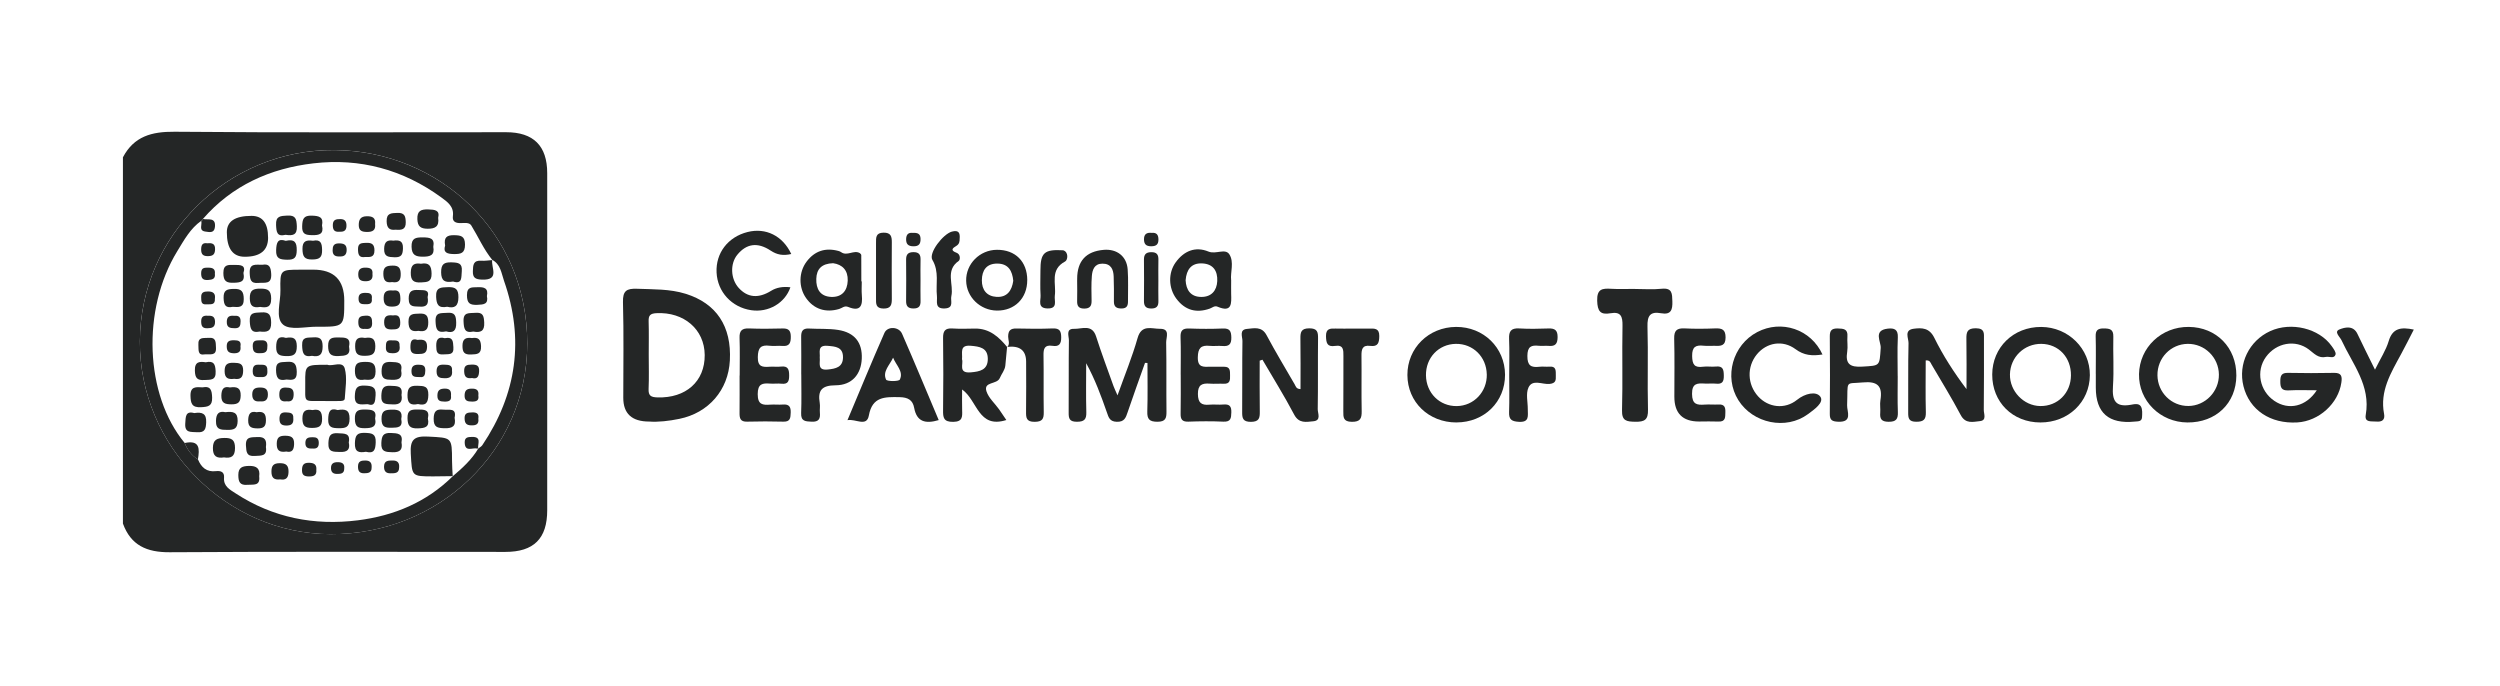 <?xml version="1.0" encoding="UTF-8"?><svg id="a" xmlns="http://www.w3.org/2000/svg" viewBox="0 0 740.48 203.29"><defs><style>.b{fill:#242626;}</style></defs><path class="b" d="M36.42,46.57c3.27-6.17,8.48-7.61,15.29-7.55,32.73,.3,65.47,.13,98.21,.14,8.08,0,12.16,4.02,12.16,12.12,.02,33.29,.02,66.57,0,99.86,0,8.39-3.98,12.33-12.38,12.33-33.15,0-66.3-.12-99.45,.1-6.79,.04-11.48-2.04-13.84-8.49V46.57Zm5.01,54.5c-.14,31.01,25.52,57,56.4,57.14,32.18,.15,58.31-24.7,58.34-56.42,.04-33.14-26.15-57.04-56.99-57.34-31.67-.31-57.62,25.29-57.75,56.61Z"/><path class="b" d="M192.26,124.86q-7.65,0-7.65-7.03c0-9.44,.17-18.89-.09-28.32-.09-3.4,1.08-4.1,4.2-3.98,4.82,.19,9.65,.03,14.34,1.48,9.14,2.84,13.66,9.64,13.12,19.77-.46,8.74-6.27,15.5-14.95,17.28-3.11,.64-6.26,1-8.97,.8Zm-.11-19.89c0,3.41,.11,6.82-.04,10.23-.09,2.03,.71,2.45,2.61,2.51,8.42,.26,14.07-4.72,14.01-12.56-.06-7.6-6.18-12.82-14.32-12.39-1.84,.1-2.34,.69-2.29,2.4,.1,3.27,.03,6.54,.03,9.82Z"/><path class="b" d="M339.14,107.49c-1.72,4.85-3.48,9.7-5.13,14.57-.55,1.63-.95,2.94-3.23,2.87-2.09-.06-2.41-1.28-2.92-2.75-1.72-4.94-3.54-9.86-6.14-14.6,0,4.84-.09,9.68,.04,14.52,.06,2.13-.62,2.83-2.82,2.82-2.2,0-2.43-.99-2.41-2.75,.06-7.11-.03-14.23,.07-21.35,.02-1.24-1.02-3.5,1.53-3.42,2.3,.08,5.32-1.52,6.53,2.27,1.58,4.94,3.41,9.8,5.15,14.68,.27,.75,.63,1.47,1.19,2.75,2.14-6.01,4.36-11.4,5.94-16.96,1.17-4.16,4.2-2.72,6.64-2.75,3.08-.04,1.81,2.55,1.83,4.01,.13,6.84,.01,13.68,.09,20.52,.02,1.95-.28,2.99-2.66,3-2.38,0-3.1-.75-3.02-3.06,.15-4.78,.05-9.57,.05-14.35l-.74-.03Z"/><path class="b" d="M686.23,115.59c-2.98,0-5.69-.11-8.38,.04-2.18,.12-2.45-.95-2.44-2.73,0-1.67,.38-2.5,2.29-2.46,4.55,.1,9.1,.09,13.65,0,2.29-.04,2.39,1.18,2.14,2.9-.89,6.18-6.64,11.4-13.04,11.78-7.99,.47-14.19-3.69-15.95-10.72-1.66-6.63,1.66-13.47,7.92-16.33,6.2-2.83,14.49-.83,18.22,4.46,.53,.75,1.33,1.82,1.13,2.48-.41,1.35-1.88,.49-2.88,.71-2.21,.48-3.47-1.02-5-2.19-4.02-3.07-9.68-2.02-12.74,2.2-3.01,4.16-1.89,10.04,2.49,13,4.23,2.87,9.4,1.74,12.58-3.14Z"/><path class="b" d="M484.29,85.59c2.62,0,5.26,.22,7.85-.06,3.21-.34,3.13,1.48,3.2,3.72,.08,2.47-.36,4.07-3.33,3.53-3.26-.59-4.13,.76-4.04,3.96,.24,8.2-.06,16.41,.15,24.6,.08,3.02-1.02,3.63-3.78,3.58-2.57-.05-4-.23-3.91-3.43,.23-8.33-.02-16.68,.14-25.01,.05-2.71-.46-4.24-3.53-3.7-3.03,.54-3.88-.59-3.97-3.71-.1-3.55,1.56-3.69,4.2-3.53,2.33,.14,4.68,.03,7.03,.03Z"/><path class="b" d="M431.4,125.13c-8.25,0-14.51-6.04-14.54-14.05-.03-7.97,6.29-14.21,14.43-14.25,8.13-.04,14.45,6.14,14.49,14.14,.03,8.06-6.14,14.14-14.38,14.15Zm8.97-14.24c-.1-5.2-4.07-9.12-9.17-9.04-5.1,.08-8.93,4.12-8.84,9.35,.08,5.22,4.05,9.16,9.15,9.08,5.05-.08,8.96-4.22,8.87-9.39Z"/><path class="b" d="M604.37,125.13c-8.26,0-14.32-6.03-14.29-14.2,.03-8.05,6.28-14.13,14.5-14.09,8.05,.04,14.49,6.43,14.42,14.31-.07,7.95-6.4,13.99-14.64,13.98Zm9.03-13.93c.05-5.34-3.65-9.29-8.76-9.35-5.08-.06-9.2,3.93-9.31,9.02-.11,4.97,4.06,9.33,8.98,9.4,5.14,.07,9.04-3.83,9.09-9.07Z"/><path class="b" d="M373.11,106.82c0,5.04-.05,10.07,.03,15.11,.03,1.89-.2,3-2.62,3.02-2.43,.01-2.62-1.1-2.6-2.99,.07-6.98-.03-13.96,.08-20.94,.02-1.26-1.04-3.39,1.35-3.6,2.04-.18,4.35-.84,5.78,1.83,2.64,4.95,5.54,9.75,8.35,14.61,.32,.55,.41,1.34,1.72,1.39,0-4.99,.05-9.96-.03-14.94-.03-1.89,.18-3.05,2.61-3.06,2.41-.01,2.64,1.08,2.61,3-.08,6.98,.03,13.96-.09,20.94-.02,1.23,1.13,3.37-1.32,3.59-2.05,.18-4.23,.74-5.66-1.98-2.91-5.53-6.24-10.85-9.39-16.26l-.82,.28Z"/><path class="b" d="M570.38,106.76c0,5.09-.09,10.23,.04,15.35,.05,2.15-.65,2.81-2.83,2.81-2.21,0-2.42-1.02-2.4-2.76,.06-6.84-.07-13.69,.1-20.53,.03-1.44-1.41-3.88,1.52-4.26,2.46-.32,4.65-.29,6.12,2.69,2.59,5.25,5.77,10.21,9.53,15.2,0-4.92,.06-9.85-.03-14.77-.04-2.06,.19-3.29,2.82-3.26,2.67,.03,2.38,1.55,2.38,3.22-.01,6.98,.04,13.96-.05,20.94-.02,1.16,.95,3.13-1.13,3.34-2.01,.2-4.27,.93-5.71-1.81-2.68-5.08-5.72-9.97-8.62-14.94-.32-.54-.45-1.34-1.73-1.23Z"/><path class="b" d="M662.39,111.24c-.04,8.2-6.05,13.96-14.51,13.89-8.07-.06-14.47-6.45-14.32-14.31,.15-7.91,6.64-14.07,14.74-13.99,8.2,.08,14.13,6.14,14.09,14.41Zm-14.19,9.01c4.99-.05,9.08-4.27,9.02-9.31-.05-5.06-4.19-9.14-9.22-9.09-5.04,.05-9.03,4.18-8.98,9.29,.05,5.1,4.14,9.16,9.17,9.11Z"/><path class="b" d="M298.29,102.75c-.17,1.84-.32,3.69-.52,5.53-.15,1.4-1.13,2.46-1.63,3.68-.82,2.01-4.93,.98-3.95,3.97,.65,1.97,2.48,3.56,3.75,5.34,.7,.98,1.35,1.99,2.13,3.14-8.37,2.64-8.51-5.8-13.1-9.05,0,2.28-.05,4.24,.01,6.2,.06,1.89,.14,3.36-2.66,3.39-2.88,.04-3.02-1.31-2.99-3.49,.09-7.1,.1-14.19,0-21.29-.03-2.07,.54-3.02,2.76-2.88,2.19,.14,4.4,.07,6.6,.03,4.34-.09,7.14,2.44,9.64,5.49l-.06-.06Zm-13.34,3.68c.48,1.36-1.24,4.19,2.58,3.86,2.69-.23,5.05-.7,5.05-3.98,0-3.33-2.45-3.68-5.1-3.9-3.38-.27-2.33,2.1-2.54,4.02Z"/><path class="b" d="M278.04,124.43c-3.96,1.18-6.51,.49-7.27-3.62-.43-2.34-1.84-3.14-4.38-3.18-4.33-.07-8.02-.19-9.04,5.43-.64,3.52-3.94,.91-6.34,1.39,3.63-8.62,7.18-17.28,10.95-25.84,.9-2.05,4.29-1.89,5.22,.24,3.71,8.47,7.24,17.02,10.86,25.58Zm-13.51-18.49c-1.02,2.23-3.2,4.09-2.08,6.5,.26,.56,3.78,.57,4.07-.01,1.19-2.4-1.15-4.29-1.99-6.49Z"/><path class="b" d="M503.23,124.85q-7.3,0-7.3-7.34c0-5.74,.1-11.49-.05-17.23-.06-2.37,.79-3.13,3.1-3.01,3.02,.16,6.07,.12,9.1,0,2-.07,3.02,.36,3.02,2.67,0,2.5-1.38,2.58-3.19,2.49-1.1-.05-2.22,.09-3.31-.03-2.35-.26-3.44,.33-3.4,3.05,.04,2.5,.66,3.53,3.25,3.17,1.22-.17,2.49,.08,3.72-.05,2.22-.25,2.39,.97,2.41,2.71,.03,1.72-.43,2.56-2.3,2.36-1.09-.12-2.21,.03-3.31-.03-2.23-.13-3.83-.13-3.8,3.08,.03,3.07,1.4,3.32,3.74,3.15,1.37-.1,2.76,.05,4.13-.03,1.77-.1,2.05,.89,2,2.31-.05,1.4,.12,2.83-2.03,2.74-1.93-.08-3.86-.02-5.79-.01Z"/><path class="b" d="M219.09,111.22c0-3.7,.09-7.4-.04-11.09-.08-2.14,.66-2.94,2.84-2.85,3.31,.14,6.63,.1,9.94,.01,1.82-.05,2.39,.71,2.4,2.44,.01,1.82-.39,2.92-2.52,2.73-1.23-.11-2.5,.11-3.72-.05-2.66-.34-3.47,.59-3.53,3.33-.06,2.96,1.39,3.03,3.52,2.88,1.1-.08,2.22,.09,3.31-.04,2.18-.26,2.45,.9,2.45,2.68,0,1.68-.36,2.6-2.28,2.39-1.09-.12-2.21,.05-3.31-.03-2.31-.18-3.71,.01-3.72,3.12,0,3.13,1.44,3.27,3.73,3.11,1.24-.09,2.49,.07,3.72-.03,1.88-.16,2.39,.72,2.32,2.43-.06,1.5-.1,2.7-2.16,2.64-3.59-.1-7.18-.1-10.77,0-2,.06-2.24-1.02-2.22-2.58,.04-3.7,.01-7.39,.01-11.09Z"/><path class="b" d="M562.09,111.4c0,3.55-.09,7.11,.04,10.66,.07,2.06-.5,2.89-2.76,2.87-2.12-.02-2.61-.87-2.46-2.69,.1-1.22-.15-2.49,.05-3.68,.7-4.19-.83-5.71-5.21-5.29-5.42,.52-4.37-.93-4.65,6.78-.06,1.82,1.73,5.08-2.69,4.86-1.7-.08-2.46-.43-2.44-2.29,.08-7.65,.07-15.3,0-22.95-.02-1.76,.55-2.43,2.37-2.38,1.7,.05,3.02,.13,2.85,2.36-.12,1.49,.18,3.04-.06,4.5-.61,3.68,.85,4.67,4.47,4.44,5.3-.32,5.08-.09,5.45-5.51,.13-1.88-2.32-5.23,2.08-5.74,1.96-.23,3.1,.25,2.99,2.6-.17,3.82-.04,7.65-.04,11.47Z"/><path class="b" d="M539.79,105c-3.06,.48-5.49,.27-7.97-1.58-3.81-2.83-8.6-1.95-11.46,1.55-2.99,3.66-2.84,8.87,.37,12.42,3.01,3.33,7.91,3.96,11.55,1.03,2.34-1.89,5.65-2.64,6.88-.94,1.24,1.72-1.84,3.84-3.65,5.18-6.49,4.8-16.3,2.77-20.63-4.15-4.32-6.9-1.68-16.35,5.62-20.16,7.13-3.73,15.88-.86,19.31,6.65Z"/><path class="b" d="M349.71,110.96c0-3.7,.09-7.39-.04-11.08-.07-1.98,.61-2.66,2.59-2.58,3.31,.13,6.63,.14,9.93,0,2.1-.09,2.48,.82,2.52,2.67,.04,2.04-.74,2.68-2.66,2.51-1.23-.11-2.49,.09-3.72-.04-2.64-.28-3.5,.68-3.55,3.41-.06,3.09,1.71,2.8,3.66,2.78,1.38-.02,2.76,.01,4.14,0,1.91-.02,1.72,1.35,1.75,2.58,.03,1.3,.04,2.53-1.85,2.45-1.38-.06-2.77,.08-4.14-.03-2.28-.17-3.55,.31-3.53,3.06,.02,2.6,1,3.4,3.42,3.17,1.37-.13,2.77,.08,4.14-.05,1.82-.16,2.39,.55,2.34,2.32-.05,1.7-.12,2.87-2.38,2.76-3.44-.16-6.9-.13-10.35,0-1.9,.07-2.33-.76-2.29-2.43,.08-3.83,.03-7.66,.03-11.5Z"/><path class="b" d="M237.32,110.88c0-3.69,.04-7.38-.02-11.06-.03-1.64,.4-2.62,2.3-2.51,2.88,.16,5.81-.03,8.64,.41,4.92,.77,7.22,3.77,7.01,8.52-.2,4.63-2.91,7.86-7.75,7.88-4.12,.02-5.33,1.52-4.7,5.25,.16,.93-.05,1.91,.04,2.86,.17,1.82-.32,2.77-2.45,2.67-1.84-.09-3.2-.1-3.1-2.55,.15-3.82,.04-7.65,.04-11.47Zm5.49-4.9c.15,1.57-.8,3.79,2.35,3.47,2.37-.24,4.5-.67,4.53-3.6,.03-3.09-2.26-3.23-4.58-3.42-3.15-.26-2.12,2-2.31,3.55Z"/><path class="b" d="M447.02,111.04c0-3.55,.11-7.11-.04-10.65-.09-2.25,.55-3.25,2.99-3.11,2.88,.17,5.78,.12,8.67,.01,1.91-.07,2.72,.54,2.71,2.55-.01,1.93-.64,2.8-2.63,2.61-.96-.09-1.94,.07-2.89-.03-2.29-.25-3.41,.21-3.43,2.99-.03,2.9,1.09,3.52,3.59,3.22,.95-.12,1.93,.05,2.89-.03,2.23-.17,1.89,1.37,1.94,2.71,.04,1.32,0,2.21-1.84,2.41-2.13,.22-5.08-1.51-6.26,1.07-.83,1.82-.18,4.3-.2,6.48-.02,1.84,.58,3.89-2.7,3.67-2.13-.14-2.91-.71-2.84-2.84,.13-3.68,.04-7.37,.04-11.06Z"/><path class="b" d="M703.45,109.5c1.65-3.35,3.26-5.79,4.06-8.47,1.17-3.9,3.68-4.19,7.44-3.41-1.32,2.56-2.51,4.96-3.79,7.31-2.99,5.51-6.32,10.91-5.02,17.63,.34,1.77-.55,2.47-2.33,2.3-1.43-.14-3.51,.38-3.09-2.01,1.51-8.65-3.89-14.98-7.17-22.05-.49-1.05-2.34-2.53-.63-3.22,1.54-.62,4.09-1.33,5.34,1.32,1.57,3.32,3.23,6.6,5.19,10.59Z"/><path class="b" d="M234.35,75.24c-2.4,.55-4.18,.25-6.1-1.02-3.91-2.59-7.19-2.03-9.86,1.23-2.19,2.67-2.01,7.15,.4,9.82,2.63,2.91,5.86,3.2,9.62,.86q2.33-1.45,5.7-1.04c-1.59,4.68-6.52,7.56-11.62,6.79-5.79-.87-9.98-5.44-10.25-11.17-.27-5.77,3.37-10.53,9.19-11.99,5.36-1.35,10.41,1.1,12.93,6.51Z"/><path class="b" d="M298.34,102.81c.9-.95,.26-2.08,.27-3.1,0-1.74,.64-2.45,2.43-2.41,3.58,.08,7.16,.13,10.73-.02,2.07-.09,2.54,.76,2.55,2.62,.02,1.94-.6,2.85-2.6,2.53-2.34-.36-2.68,.87-2.64,2.84,.1,5.6-.03,11.19,.07,16.79,.03,1.99-.39,2.86-2.69,2.88-2.48,.02-2.57-1.2-2.55-3.03,.07-4.91,.03-9.83,.02-14.74q0-5.1-5.66-4.42l.06,.06Z"/><path class="b" d="M400.58,97.32c1.65,0,3.3,.01,4.95,0,1.56-.01,3.02-.16,3,2.2-.02,1.96-.34,3.24-2.67,2.93-2.42-.32-2.62,1.11-2.6,2.99,.07,5.45-.05,10.91,.06,16.36,.04,2.17-.44,3.17-2.94,3.14-2.52-.03-2.52-1.34-2.5-3.12,.05-5.45,0-10.91,.03-16.36,.01-1.76,.05-3.4-2.48-3-2.37,.37-2.63-.91-2.68-2.87-.05-2.3,1.24-2.32,2.88-2.27,1.65,.05,3.3,.01,4.95,.01Z"/><path class="b" d="M364.66,82.95c0,1.64-.03,2.87,0,4.1,.08,2.77,.31,5.65-4.03,3.79-.9-.39-1.57,.31-2.31,.57-4.02,1.42-7.34,.45-9.87-2.91-2.39-3.18-2.47-7.66-.24-10.77,2.44-3.39,5.84-4.83,9.73-3.22,2.19,.91,4.98-1.06,6.19,.83,1.46,2.28,.26,5.32,.52,7.61Zm-13.49,.05c.14,2.87,1.48,4.96,4.69,4.95,2.91,0,4.54-1.82,4.68-4.69,.14-3.02-1.21-5.09-4.45-5.24-3.25-.15-4.66,1.83-4.92,4.97Z"/><path class="b" d="M255.25,83.36c0,1.37-.1,2.74,.02,4.1,.29,3.1-.44,4.95-4.05,3.45-1.11-.46-1.81,.36-2.68,.61-3.99,1.18-7.48,.05-9.8-3.25-2.23-3.17-2.19-7.63,.15-10.76,2.41-3.21,5.6-4.23,9.48-3.17,.26,.07,.53,.18,.75,.34,1.79,1.3,3.74-.74,5.53,.28,.21,.12,.44,.41,.45,.62,.03,2.59,.02,5.18,.02,7.77h.13Zm-8.5-5.4c-3.34,.11-4.89,1.69-4.97,4.63-.09,2.99,1.13,5.19,4.37,5.35,3.17,.15,4.84-1.79,4.94-4.82,.1-3.05-1.58-4.79-4.33-5.16Z"/><path class="b" d="M304.26,82.96c.02,5.35-3.71,9.1-9,9.03-4.94-.07-8.99-3.99-9.09-8.81-.11-5,4.01-9.16,9.11-9.19,5.46-.04,8.97,3.47,8.99,8.98Zm-4.14,.21c-.27-2.9-1.42-5.06-4.66-5.1-3.22-.04-4.62,1.93-4.64,4.95-.02,2.87,1.47,4.73,4.32,4.91,3.17,.2,4.57-1.87,4.98-4.76Z"/><path class="b" d="M620.75,110.7c0-3.7,.08-7.39-.03-11.09-.05-1.83,.68-2.35,2.42-2.33,1.77,.02,2.86,.25,2.81,2.42-.12,4.92,.22,9.87-.11,14.78-.27,4.07,.67,6.21,5.25,5.42,.99-.17,2.45-.56,3.05,.53,.47,.86,.37,2.1,.31,3.16-.08,1.33-1.19,1.18-2.16,1.28q-11.53,1.17-11.53-10.06c0-1.37,0-2.74,0-4.11Z"/><path class="b" d="M319.05,82.99c0-.14,0-.27,0-.41q0-7.92,7.89-8.58c3.89-.32,6.79,1.92,7.07,5.8,.23,3.13,.06,6.3,.09,9.45,.01,1.26-.33,2.09-1.84,2.12-1.5,.02-2.35-.43-2.33-2.08,.03-2.46,.01-4.93-.07-7.39-.07-2.12-.81-3.83-3.34-3.81-2.38,.01-2.97,1.83-3.12,3.64-.2,2.45-.11,4.93-.08,7.39,.02,1.49-.49,2.26-2.13,2.28-1.64,.01-2.19-.7-2.15-2.23,.06-2.05,.01-4.11,0-6.16Z"/><path class="b" d="M284.24,70.64c.03,.91-.13,1.67-.95,2.17-1.13,.68-1.95,1.32,.04,2.06,1.19,.44,1.13,2.06,.62,2.42-4.09,2.86-1.38,6.99-2.17,10.43-.32,1.39,.89,3.51-1.94,3.64-3.08,.14-2.16-2.09-2.33-3.69-.39-3.55,.75-7.15-1.34-10.68-1.22-2.05,3.17-7.69,5.77-8.39,2.08-.56,2.43,.46,2.31,2.06Z"/><path class="b" d="M259.47,80.15c0-2.73,.01-5.47,0-8.2,0-1.56-.11-3.01,2.22-3.04,2.18-.03,2.47,1.12,2.46,2.84-.04,5.6-.04,11.21,0,16.81,.01,1.73-.3,2.86-2.47,2.83-2.34-.03-2.22-1.49-2.21-3.04,.01-2.73,0-5.47,0-8.2Z"/><path class="b" d="M314.87,74.12c1.74,.5,1.38,2.92,.64,3.31-4.65,2.45-2.59,6.62-3.08,10.14-.21,1.51,.97,3.85-2.15,3.79-3.07-.06-1.98-2.37-2.07-3.88-.15-2.44-.04-4.9-.04-7.34,0-5.26,1.1-6.33,6.7-6.01Z"/><path class="b" d="M343.1,83.05c0,2.04-.04,4.08,.01,6.12,.04,1.52-.53,2.22-2.14,2.21-1.62-.01-2.15-.75-2.14-2.24,.04-4.08,.04-8.16,0-12.24-.01-1.53,.59-2.2,2.18-2.21,1.64-.01,2.14,.76,2.1,2.25-.05,2.04-.01,4.08-.01,6.12Z"/><path class="b" d="M272.65,83.02c0,2.04-.04,4.08,.01,6.12,.04,1.5-.48,2.24-2.12,2.23-1.6-.01-2.18-.7-2.16-2.22,.04-4.08,.04-8.16,0-12.24-.01-1.5,.54-2.22,2.15-2.23,1.63-.01,2.17,.71,2.13,2.22-.06,2.04-.01,4.08-.01,6.12Z"/><path class="b" d="M341.12,68.97c1.4-.12,1.97,.5,2,1.89,.04,1.65-.77,2.11-2.27,2.08-1.35-.03-1.97-.59-2.01-1.96-.04-1.65,.8-2.16,2.28-2.01Z"/><path class="b" d="M270.31,68.98c1.46-.08,2.31,.22,2.35,1.73,.04,1.54-.5,2.26-2.11,2.24-1.56-.01-2.22-.65-2.16-2.22,.06-1.46,.84-1.87,1.92-1.75Z"/><path class="b" d="M41.43,101.07c.14-31.32,26.08-56.92,57.75-56.61,30.84,.3,57.03,24.19,56.99,57.34-.04,31.71-26.17,56.57-58.34,56.42-30.88-.15-56.54-26.14-56.4-57.14Zm100.2,31.8c.41-.33,.94-.59,1.23-1.01,10.21-15.18,12.48-31.43,6.42-48.7-.77-2.2-.99-4.88-3.49-6.19l.05,.05c-2.57-3.13-4.15-6.84-6.25-10.24-.59-.96-2.02-.72-3.11-.7-1.44,.02-2.56-.37-2.34-2.05,.37-2.83-1.55-4.19-3.46-5.58-11.3-8.22-24.03-11.68-37.84-10.07-12.81,1.49-24.11,6.55-32.75,16.48-.04,.28-.2,.47-.48,.54-3.25,2.29-5.09,5.72-7.08,8.96-10.62,17.32-9.61,42.64,2.17,56.85,.82,2,2.04,3.69,3.93,4.85,.98,2.36,2.53,3.82,5.34,3.49,1.38-.16,2.53,.2,2.39,1.93-.21,2.54,1.67,3.51,3.41,4.64,11.06,7.23,23.31,9.62,36.24,7.99,10.67-1.34,20.35-5.36,28.13-13.09l-.04,.04c2.88-2.44,5.66-4.96,7.59-8.26l-.06,.06Z"/><path class="b" d="M60.09,64.86c1.48,.36,3.89-.66,3.57,2.38-.2,1.93-1.7,1.49-2.77,1.36-2.19-.26-.93-2.09-1.28-3.19,.28-.08,.44-.26,.48-.54Z"/><path class="b" d="M54.69,131.22c4.58-1,4.44,1.78,3.93,4.85-1.89-1.15-3.11-2.84-3.93-4.85Z"/><path class="b" d="M92.79,79.87q9.18,0,9.18,9.17c0,7.74,0,7.77-8.09,7.73-3.43-.02-7.96,1.12-10.01-.6-2.4-2.02-.73-6.67-.81-10.17-.13-6.12-.04-6.12,6.01-6.12,1.24,0,2.48,0,3.72,0Z"/><path class="b" d="M79.41,70.39q0,5.67-6.92,5.66-5.3,0-5.3-7.27,0-4.85,7.33-4.84,4.88,0,4.88,6.45Z"/><path class="b" d="M134.13,141.03c-1.93,.03-3.86,.07-5.79,.07-6.56,0-6.27-.01-6.67-6.7-.25-4.17,.96-5.31,5.13-5.09,7.06,.38,7.07,.1,7.09,7.25,0,1.5,.13,3,.2,4.5l.04-.04Z"/><path class="b" d="M96.99,108.05c1.52,.56,4.49-1.27,5.13,1.12,.75,2.77,.17,5.91,0,8.88-.04,.74-1.03,.73-1.71,.73-1.51,.01-3.01,.03-4.52,0-6.28-.08-5.43,.8-5.48-5.36-.05-5.38,0-5.38,6.58-5.38Z"/><path class="b" d="M118.92,131.06c.39,2.12-.43,2.95-2.66,2.89-2.01-.06-3.45-.09-3.31-2.77,.11-2.01,.48-3.02,2.78-2.94,2.02,.08,3.71,.12,3.19,2.82Z"/><path class="b" d="M108.37,133.81c-2.11,.37-3.34,.06-3.25-2.57,.08-2.22,.57-3.11,2.96-3.03,2.06,.07,3.29,.23,3.2,2.8-.07,2.19-.46,3.43-2.91,2.8Z"/><path class="b" d="M103.31,131.08c.46,2.12-.47,2.88-2.65,2.79-1.89-.08-3.53,.15-3.39-2.66,.1-2.03,.5-3.04,2.78-2.89,1.88,.13,3.81-.15,3.25,2.76Z"/><path class="b" d="M118.83,109.77c.45,2.25-.67,2.79-2.75,2.73-1.85-.05-3.1-.1-3.06-2.55,.03-2.18,.75-2.85,2.87-2.74,1.8,.09,3.43,.02,2.94,2.56Z"/><path class="b" d="M77.72,78.42c2.01-.37,2.5,.64,2.61,2.73,.17,3.22-1.94,2.47-3.75,2.65-2.41,.24-2.54-1.09-2.62-2.96-.13-2.95,1.84-2.39,3.75-2.42Z"/><path class="b" d="M132.46,90.86c-2.64,.49-3.16-.67-3.28-2.89-.16-2.91,1.41-2.85,3.52-2.92,2.3-.08,3.08,.65,3.08,2.98,0,2.7-1.18,3.37-3.32,2.83Z"/><path class="b" d="M77.1,90.9c-2.19,.38-3.07-.27-3.11-2.51-.04-2.46,1-2.91,3.17-2.9,2.17,0,3.13,.48,3.16,2.92,.03,2.76-1.45,2.76-3.22,2.5Z"/><path class="b" d="M76.92,98.2c-2.54,.53-2.82-.89-2.94-3.02-.15-2.8,1.5-2.51,3.37-2.65,2.46-.19,2.92,.82,2.96,3.04,.06,2.7-1.36,2.87-3.4,2.62Z"/><path class="b" d="M100,121.45c2.29-.36,3.55-.09,3.54,2.56-.01,2.58-1.19,2.85-3.26,2.82-1.88-.03-3.13-.19-3.07-2.59,.05-2.21,.47-3.53,2.8-2.79Z"/><path class="b" d="M59.99,114.73c2.47-.48,2.77,.94,2.84,3.04,.08,2.54-1.22,2.73-3.27,2.84-2.72,.15-3.09-1.11-3.14-3.39-.06-2.81,1.66-2.6,3.58-2.49Z"/><path class="b" d="M103.39,102.65c.53,2.69-1.15,2.71-3.14,2.81-2.33,.11-3.05-.71-3.06-3.01-.01-2.44,1.24-2.51,3.07-2.5,1.95,.01,3.71-.03,3.12,2.7Z"/><path class="b" d="M118.92,116.95c.35,2.03-.37,2.96-2.61,2.83-1.84-.11-3.51,.17-3.36-2.6,.1-1.95,.43-3.04,2.71-2.91,1.87,.11,3.73-.11,3.26,2.68Z"/><path class="b" d="M134.65,123.74c.5,2.53-.68,3.15-2.95,3.1-2.07-.04-3.3-.26-3.25-2.84,.04-2.23,.8-2.89,2.87-2.67,1.67,.18,3.99-.65,3.33,2.4Z"/><path class="b" d="M57.53,122.35c2.39-.37,3.64,.15,3.54,2.71-.08,1.94-.34,3.14-2.71,2.96-1.8-.14-3.68,.3-3.49-2.58,.13-1.97,.03-3.81,2.66-3.09Z"/><path class="b" d="M92.41,105.4c-2.62,.49-2.84-.98-2.92-3.08-.1-2.64,1.53-2.26,3.19-2.39,2.08-.17,2.88,.43,2.88,2.66,0,2.42-.87,3.24-3.15,2.81Z"/><path class="b" d="M66.34,135.48c-2.2,.33-3.31-.34-3.28-2.81,.03-2.46,1.22-2.91,3.35-2.95,2.22-.04,3.2,.55,3.2,2.97,0,2.5-1.1,3.12-3.27,2.79Z"/><path class="b" d="M128.34,73.11c.46,2.55-.99,2.92-3.11,2.92-2.13,0-3.26-.5-3.33-2.93-.07-2.59,1.25-2.8,3.3-2.79,2.04,.01,3.64,.18,3.14,2.8Z"/><path class="b" d="M123.82,119.67c-2.33,.5-3.17-.29-3.12-2.71,.04-2.2,.82-2.76,2.89-2.7,1.98,.05,3.33,.05,3.28,2.73-.05,2.38-.78,3.24-3.04,2.69Z"/><path class="b" d="M76.77,141.1c.36,2.95-1.76,2.35-3.48,2.5-2.31,.21-2.7-.98-2.7-2.93,0-2.27,1.25-2.62,3.15-2.67,2.3-.06,3.35,.81,3.03,3.1Z"/><path class="b" d="M129.78,64.48c.37,2.68-.94,3.28-3.13,3.27-2.05-.01-2.95-.68-3.03-2.83-.1-2.51,1.11-2.96,3.26-2.89,1.91,.06,3.44,.21,2.91,2.45Z"/><path class="b" d="M118.85,124.12c.51,2.48-.99,2.55-2.86,2.58-1.93,.03-2.95-.22-2.99-2.58-.04-2.57,1.13-2.76,3.2-2.79,2.18-.04,3.07,.66,2.65,2.79Z"/><path class="b" d="M134.2,83.39c-2.46,.41-3.52-.22-3.54-2.73-.02-2.42,.87-3.03,3.13-2.95,1.9,.07,3.2,.19,2.99,2.61-.17,1.89,.18,3.93-2.58,3.07Z"/><path class="b" d="M132.15,98.15c-2.84,.62-3.04-.85-3.14-2.94-.14-2.88,1.68-2.39,3.45-2.55,2.36-.22,2.6,.95,2.66,2.88,.08,2.48-.92,3.22-2.98,2.61Z"/><path class="b" d="M111.11,123.93c.53,2.59-.95,2.88-3.07,2.9-2.05,.02-2.87-.48-2.93-2.72-.07-2.54,1.04-2.86,3.17-2.81,1.91,.05,3.35,.19,2.83,2.63Z"/><path class="b" d="M92.57,121.46c2.13-.43,2.82,.43,2.83,2.6,.02,2.28-.96,2.67-2.95,2.69-2.09,.02-2.86-.58-2.88-2.77-.01-2.31,.98-2.85,2.99-2.52Z"/><path class="b" d="M92.7,71.31c2.3-.48,2.67,.73,2.7,2.73,.03,2.13-.68,2.78-2.83,2.82-2.45,.05-2.94-.9-2.98-3.11-.04-2.45,1.21-2.69,3.12-2.44Z"/><path class="b" d="M145.79,76.97c-.39,2.26,2.36,6.08-3.08,5.85-1.86-.08-2.72-.51-2.65-2.51,.06-1.8,.09-3.26,2.53-3.08,1.07,.08,2.16-.13,3.24-.2l-.05-.05Z"/><path class="b" d="M124.74,78.11c2.36-.41,3.06,.63,3.09,2.95,.03,2.44-1.2,2.49-3.07,2.59-2.3,.12-3.13-.56-3.09-2.95,.04-2.32,1.03-2.88,3.06-2.58Z"/><path class="b" d="M108.9,119.71c-2.17,.11-3.92,.47-3.8-2.42,.09-2.17,.48-3.19,2.94-3.08,2.06,.09,3.38,.29,3.21,2.84-.13,1.91-.2,3.41-2.35,2.66Z"/><path class="b" d="M108.1,100.09c1.89-.26,3.04,0,3.07,2.42,.03,2.5-1.04,2.86-3.18,2.88-2.15,.02-2.77-.69-2.8-2.8-.04-2.32,.94-2.85,2.91-2.5Z"/><path class="b" d="M84.63,71.33c2.68-.59,3.29,.49,3.26,2.8-.03,2.14-.66,2.85-2.84,2.8-2.1-.05-3.36-.26-3.26-2.84,.09-2.22,.46-3.58,2.84-2.76Z"/><path class="b" d="M68.93,90.88c-2.14,.46-2.65-.56-2.7-2.65-.05-2.31,.98-2.6,2.94-2.66,2.34-.08,3.02,.72,3.03,3.02,.02,2.6-1.5,2.41-3.27,2.29Z"/><path class="b" d="M131.84,72.71c-.43-2.39,.51-3.08,2.64-3.05,2.06,.03,3.25,.27,3.25,2.8s-1.19,2.81-3.25,2.79c-2.03-.02-3.31-.42-2.63-2.54Z"/><path class="b" d="M78.76,132.42c.45,2.83-1.51,2.5-3.33,2.63-2.42,.17-2.46-1.19-2.58-3.01-.18-2.81,1.56-2.48,3.38-2.59,2.36-.14,2.8,1.06,2.53,2.97Z"/><path class="b" d="M123.94,98c-2.12,.35-2.92-.43-2.95-2.65-.03-2.58,1.47-2.37,3.2-2.46,1.93-.1,2.63,.5,2.66,2.52,.03,2.26-.83,2.97-2.91,2.59Z"/><path class="b" d="M126.74,123.99c.55,2.57-.9,2.83-3.01,2.89-2.35,.07-2.99-.77-3.03-3.04-.04-2.38,1.09-2.57,2.97-2.55,1.96,.02,3.69-.04,3.06,2.7Z"/><path class="b" d="M84.59,69.55c-2.58,.64-2.73-.86-2.82-2.94-.12-2.64,1.3-2.64,3.29-2.76,2.58-.16,2.76,1.08,2.86,3.14,.14,2.69-1.26,2.87-3.33,2.56Z"/><path class="b" d="M84.68,100.08c2.24-.39,3.21,.1,3.23,2.45,.01,2.42-.88,3-3.12,2.94-1.98-.05-3.01-.38-2.99-2.69,.01-2.36,.72-3.37,2.89-2.7Z"/><path class="b" d="M140.21,98.2c-2.61,.57-2.81-.9-2.91-2.99-.14-2.88,1.68-2.39,3.45-2.55,2.36-.22,2.57,.95,2.67,2.88,.14,2.58-1.08,3.05-3.21,2.67Z"/><path class="b" d="M95.38,66.8c.58,2.52-.77,2.89-2.94,2.85-1.94-.04-3.01-.28-2.94-2.62,.07-2.1,.35-3.25,2.89-3.16,2.17,.07,3.5,.42,2.98,2.94Z"/><path class="b" d="M66.79,122.08c2.21-.24,3.64-.06,3.6,2.61-.04,2.32-1.09,2.66-3.03,2.64-1.95-.02-3.46-.02-3.39-2.7,.06-2.26,.98-2.93,2.81-2.54Z"/><path class="b" d="M117.22,68.03c-1.87,.25-2.66-.51-2.7-2.49-.06-2.47,1.42-2.41,3.19-2.48,2.12-.08,2.43,.97,2.47,2.75,.05,2.26-1.29,2.35-2.96,2.23Z"/><path class="b" d="M68.09,114.76c2.09-.29,3.27,.09,3.2,2.46-.06,1.97-.8,2.54-2.69,2.54-1.93,0-3.1-.31-3.04-2.62,.06-1.96,.72-2.81,2.53-2.38Z"/><path class="b" d="M126.66,88.03c.35,2.03-.26,2.96-2.35,2.79-1.62-.13-3.24,.3-3.26-2.33-.02-2.35,1.05-2.7,2.97-2.59,1.55,.09,3.3-.22,2.63,2.13Z"/><path class="b" d="M144.22,87.69c.5,2.42-.94,2.52-2.82,2.6-2.2,.09-3.09-.42-3.09-2.85,0-2.6,1.46-2.3,3.13-2.37,1.96-.09,3.28,.26,2.78,2.62Z"/><path class="b" d="M139.79,100.13c1.85-.29,2.6,.36,2.69,2.37,.11,2.44-1.18,2.43-2.99,2.5-2.02,.07-2.51-.71-2.51-2.58,0-2.11,1.04-2.53,2.81-2.29Z"/><path class="b" d="M69.36,112.2c-1.76,.24-2.83-.15-2.83-2.28,0-2.01,.83-2.52,2.7-2.47,1.7,.05,2.82,.18,2.79,2.35-.02,2-.78,2.7-2.66,2.4Z"/><path class="b" d="M72.11,80.86c.53,2.68-.91,2.82-2.82,2.89-2.23,.09-3.13-.45-3.13-2.89,0-2.61,1.46-2.4,3.17-2.4,1.84,0,3.59-.02,2.77,2.4Z"/><path class="b" d="M116.54,71.27c1.73-.22,2.87,.05,2.81,2.27-.05,1.82-.4,2.73-2.49,2.66-1.85-.07-3.15-.12-3.08-2.55,.06-2.06,.92-2.65,2.77-2.37Z"/><path class="b" d="M107.98,112.44c-2.02,.37-2.84-.34-2.86-2.59-.02-2.33,.98-2.62,2.95-2.66,2.19-.04,3.2,.4,3.17,2.89-.03,2.56-1.44,2.51-3.26,2.36Z"/><path class="b" d="M60.96,107.3c2.37-.5,2.8,.55,2.91,2.63,.15,2.81-1.47,2.52-3.33,2.63-2.16,.13-2.75-.61-2.82-2.75-.09-2.78,1.44-2.77,3.25-2.5Z"/><path class="b" d="M84.81,112.42c-2.48,.53-3.01-.6-3.05-2.85-.05-2.6,1.5-2.24,3.16-2.39,2.36-.21,2.91,.71,2.98,2.95,.08,2.67-1.44,2.44-3.09,2.28Z"/><path class="b" d="M123.67,100.67c1.8-.19,2.86,.06,2.82,2.07-.03,1.99-1.11,2.1-2.65,2.12-1.49,.02-2.28-.3-2.28-1.99,0-1.68,.3-2.78,2.1-2.2Z"/><path class="b" d="M60.69,104.96c-2.22,.4-1.83-1.3-1.93-2.8-.17-2.45,1.52-1.96,2.98-2.09,2.37-.2,2.13,1.34,2.23,2.88,.16,2.54-1.64,1.9-3.28,2Z"/><path class="b" d="M84.8,133.74c-2.03,.33-2.87-.33-2.83-2.36,.04-1.8,.74-2.31,2.44-2.32,1.83,0,2.77,.46,2.7,2.5-.06,1.77-.66,2.55-2.32,2.18Z"/><path class="b" d="M116.41,86.05c1.94-.28,2.14,.89,2.18,2.44,.05,1.81-.74,2.3-2.44,2.33-2.06,.04-2.55-.92-2.51-2.74,.05-1.95,1.21-2.17,2.76-2.03Z"/><path class="b" d="M131.71,100.17c2.56-.49,2.45,1.01,2.58,2.65,.19,2.49-1.44,2.01-2.92,2.15-2.05,.19-2.12-.94-2.16-2.49-.05-2.02,.71-2.82,2.51-2.31Z"/><path class="b" d="M76.02,122.09c2.19-.37,2.77,.56,2.75,2.46-.02,1.79-.72,2.35-2.44,2.34-1.73-.02-2.86-.28-2.82-2.41,.04-1.93,.7-2.81,2.51-2.38Z"/><path class="b" d="M116.13,83.55c-2,.32-2.57-.59-2.59-2.49-.02-2.11,1.06-2.37,2.8-2.39,1.8-.02,2.3,.75,2.35,2.41,.05,1.9-.57,2.81-2.55,2.47Z"/><path class="b" d="M83.01,141.99c-1.96,.23-2.61-.58-2.61-2.34,0-1.73,.62-2.44,2.41-2.46,1.96-.03,2.7,.7,2.65,2.65-.05,1.87-.94,2.41-2.45,2.15Z"/><path class="b" d="M111.1,66.37c.22,1.84-.75,2.36-2.45,2.33-1.45-.02-2.38-.35-2.39-2.03,0-1.64,.53-2.58,2.35-2.62,1.66-.03,2.71,.42,2.49,2.32Z"/><path class="b" d="M133.89,109.87c.18,1.62-.62,2.19-2.18,2.16-1.37-.03-2.37-.17-2.4-1.95-.03-1.68,.67-2.13,2.19-2.07,1.31,.05,2.59-.01,2.38,1.86Z"/><path class="b" d="M139.83,111.97c-1.71,.24-2.3-.38-2.35-2-.05-1.75,.78-1.96,2.23-1.98,1.5-.02,2.29,.29,2.2,2-.07,1.55-.54,2.37-2.08,1.98Z"/><path class="b" d="M79.18,109.73c.14,1.24-.28,2.05-1.76,1.96-1.18-.06-2.56,.31-2.57-1.65,0-1.29,.29-2.11,1.79-2.02,1.17,.07,2.63-.32,2.55,1.7Z"/><path class="b" d="M108.17,76.12c-1.91,.3-2.13-.82-2.13-2.39,0-1.82,1.16-1.74,2.43-1.8,1.65-.07,2.45,.44,2.44,2.26,0,2.07-1.31,1.98-2.74,1.93Z"/><path class="b" d="M118.22,138.43c0,1.82-1.29,1.75-2.57,1.76-1.42,.02-1.92-.72-1.9-2.03,.04-1.82,1.31-1.75,2.59-1.76,1.41-.01,1.99,.69,1.88,2.03Z"/><path class="b" d="M79.18,102.75c.06,1.9-1.21,1.87-2.52,1.87-1.49,0-1.79-.84-1.81-2.12-.04-1.98,1.34-1.63,2.54-1.7,1.51-.09,1.93,.69,1.79,1.95Z"/><path class="b" d="M77.03,118.88c-1.51,.16-2.32-.41-2.32-2.03,0-1.63,.83-2.07,2.32-2.07,1.5,0,2.33,.44,2.32,2.07,0,1.62-.81,2.19-2.32,2.03Z"/><path class="b" d="M116.4,93.43c1.62-.28,2.08,.42,2.15,2.01,.09,2.02-.94,2.14-2.52,2.14-1.53,0-2.21-.41-2.25-2.07-.04-2.02,1.03-2.26,2.62-2.08Z"/><path class="b" d="M133.57,117.17c.22,1.47-.58,1.81-1.92,1.78-1.24-.03-2.1-.17-2.1-1.73,0-1.62,.7-2.12,2.24-2.12,1.51,0,1.9,.76,1.79,2.08Z"/><path class="b" d="M110.32,81.13c.19,1.6-.6,2.21-2.15,2.17-1.31-.03-2.02-.46-2.06-1.9-.04-1.61,.67-2.16,2.21-2.13,1.3,.03,2.16,.36,2,1.85Z"/><path class="b" d="M63.65,88.45c.14,2.05-1.33,1.6-2.47,1.7-1.66,.14-1.55-.95-1.59-2.07-.06-1.5,.77-1.75,2.03-1.75,1.57-.01,2.24,.66,2.03,2.12Z"/><path class="b" d="M100.38,68.65c-1.52,.09-1.82-.8-1.8-2.07,.03-1.55,1.02-1.69,2.22-1.69,1.45,0,1.86,.8,1.82,2.1-.05,1.54-1.04,1.71-2.24,1.65Z"/><path class="b" d="M61.58,93.53c1.28-.08,2.07,.23,2.11,1.73,.04,1.72-.91,1.94-2.3,1.97-1.48,.03-1.78-.71-1.8-1.99-.03-1.5,.75-1.85,1.99-1.71Z"/><path class="b" d="M69.18,93.54c1.2-.11,2.11,.08,2.08,1.63-.02,1.22-.19,2.09-1.72,2.05-1.34-.03-2.4-.13-2.37-1.89,.02-1.43,.69-1.91,2.01-1.8Z"/><path class="b" d="M108.11,97.41c-1.71,.19-2.01-.79-1.98-2.22,.03-1.54,.98-1.61,2.16-1.69,1.81-.13,1.92,.9,1.93,2.26,.01,1.54-.86,1.78-2.1,1.65Z"/><path class="b" d="M141.68,123.99c.23,1.67-.67,2.05-2.15,2-1.35-.05-1.86-.6-1.92-1.94-.09-1.77,.91-1.87,2.27-1.9,1.4-.04,2.02,.44,1.8,1.84Z"/><path class="b" d="M141.68,117.14c.24,1.45-.5,1.82-1.84,1.81-1.4-.01-2.31-.21-2.23-1.94,.07-1.38,.64-1.85,1.96-1.9,1.52-.06,2.34,.41,2.11,2.04Z"/><path class="b" d="M100.66,75.96c-1.25,.06-2.13-.27-2.14-1.76,0-1.25,.27-2.09,1.78-2.11,1.42-.02,2.41,.26,2.38,1.96-.02,1.39-.68,1.97-2.02,1.91Z"/><path class="b" d="M84.95,118.86c-1.75,.23-2.26-.59-2.22-2.1,.03-1.3,.43-1.99,1.88-1.97,1.4,.02,2.38,.24,2.37,1.95,0,1.5-.49,2.35-2.04,2.12Z"/><path class="b" d="M118.36,102.5c.21,1.46-.46,2.14-2.03,2.13-1.25,0-2.09-.25-2.03-1.75,.04-1.11-.08-2.21,1.58-2.07,1.13,.1,2.61-.36,2.47,1.69Z"/><path class="b" d="M86.87,123.86c.11,1.26-.24,2.11-1.74,2.17-1.45,.06-2.37-.25-2.35-1.98,.01-1.41,.52-1.97,1.94-1.9,1.19,.06,2.26,.11,2.15,1.71Z"/><path class="b" d="M110.07,138.5c.02,1.54-1.01,1.67-2.22,1.68-1.5,.02-1.83-.8-1.81-2.08,.03-1.54,1-1.71,2.21-1.7,1.44,.01,1.93,.77,1.82,2.09Z"/><path class="b" d="M61.44,72.06c1.4-.15,2.34,.12,2.26,1.87-.06,1.36-.59,1.88-1.93,1.93-1.5,.06-2.21-.39-2.19-2.01,.02-1.38,.45-2.01,1.86-1.79Z"/><path class="b" d="M93.69,139.15c.17,1.65-.8,1.99-2.23,1.97-1.28-.02-2.01-.37-2.01-1.81,0-1.46,.39-2.26,2.04-2.24,1.47,.02,2.35,.46,2.21,2.08Z"/><path class="b" d="M71.22,102.55c.23,1.59-.51,2.15-2.06,2.08-1.28-.06-1.94-.45-2-1.87-.08-1.69,.74-1.99,2.19-1.98,1.28,.01,2.14,.25,1.88,1.77Z"/><path class="b" d="M110.13,88.49c.21,1.68-.92,1.62-2.07,1.62-1.06,0-1.81-.18-1.86-1.52-.05-1.49,.69-1.83,1.98-1.85,1.27-.02,2.18,.22,1.95,1.75Z"/><path class="b" d="M92.56,132.85c-1.26,.06-2.14-.18-2.11-1.7,.03-1.54,1-1.64,2.16-1.65,1.09-.01,1.76,.28,1.81,1.54,.06,1.43-.57,1.94-1.87,1.81Z"/><path class="b" d="M63.65,81.12c.17,1.51-.76,1.72-1.99,1.81-1.6,.11-2.11-.52-2.08-2.07,.03-1.64,1.02-1.58,2.15-1.58,1.3,0,2.1,.41,1.91,1.85Z"/><path class="b" d="M141.69,132.82c-.14,.01-.28,.07-.41,.03-1.33-.34-3.55,1.19-3.64-1.75-.05-1.61,.97-1.66,2.15-1.69,3.01-.07,1.62,2.11,1.84,3.46l.06-.06Z"/><path class="b" d="M124.39,111.69c-1.29-.06-2.43,.12-2.51-1.53-.08-1.56,.54-2.16,2.09-2.14,1.26,.02,2.03,.24,2,1.74-.02,1.3-.31,2.1-1.58,1.92Z"/><path class="b" d="M101.96,138.74c.03,1.56-1.03,1.64-2.17,1.63-1.13-.01-1.72-.51-1.75-1.67-.03-1.41,.75-1.82,2.02-1.81,1.3,0,2.05,.48,1.9,1.86Z"/></svg>